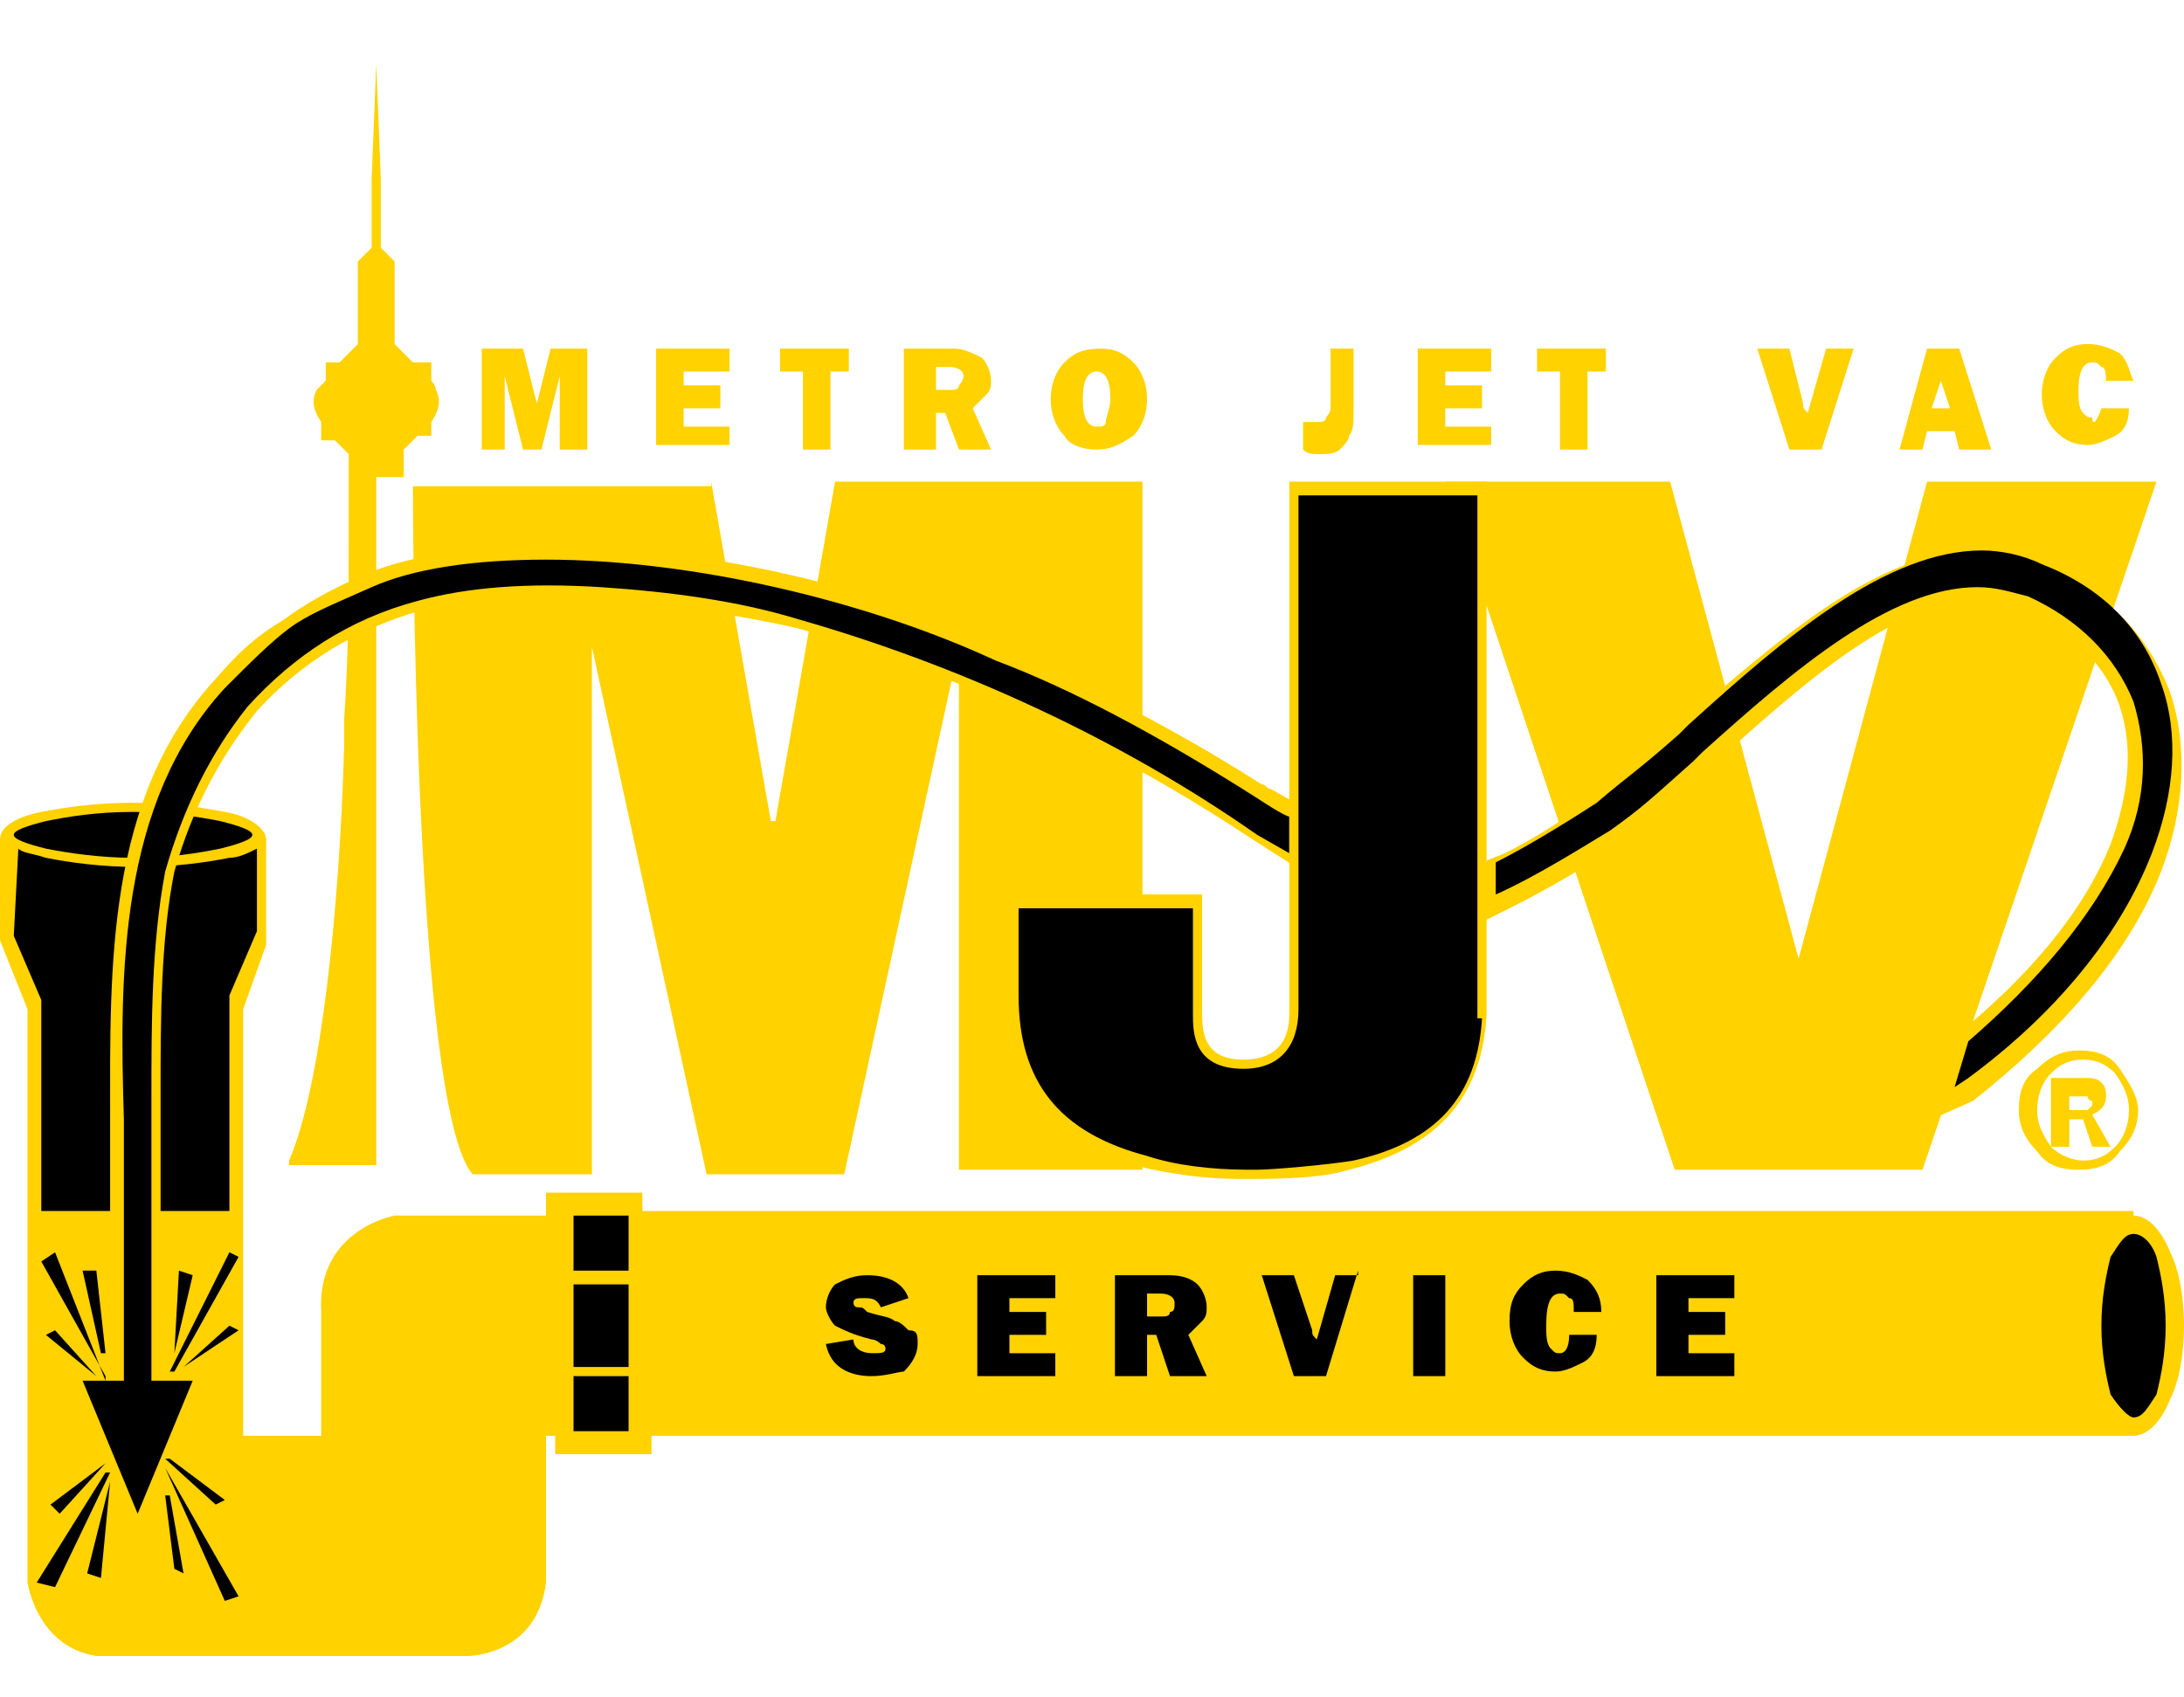 <?xml version="1.0" encoding="utf-8"?>
<!-- Generator: Adobe Illustrator 16.0.4, SVG Export Plug-In . SVG Version: 6.00 Build 0)  -->
<!DOCTYPE svg PUBLIC "-//W3C//DTD SVG 1.1//EN" "http://www.w3.org/Graphics/SVG/1.1/DTD/svg11.dtd">
<svg version="1.1" id="Layer_1" xmlns="http://www.w3.org/2000/svg" xmlns:xlink="http://www.w3.org/1999/xlink" x="0px" y="0px"
	 width="47.6px" height="37px" viewBox="0 0 47.6 37" style="enable-background:new 0 0 47.6 37;" xml:space="preserve">
<style type="text/css">
<![CDATA[
	.st0{fill-rule:evenodd;clip-rule:evenodd;}
	.st1{fill:#FFD200;}
	.st2{fill-rule:evenodd;clip-rule:evenodd;fill:#FFD200;}
]]>
</style>
<g>
	<path class="st1" d="M45.8,8.9l0.6,0c0,0.3-0.1,0.5-0.3,0.6c-0.2,0.1-0.4,0.2-0.6,0.2c-0.3,0-0.5-0.1-0.7-0.3
		c-0.2-0.2-0.3-0.5-0.3-0.8c0-0.3,0.1-0.6,0.3-0.8c0.2-0.2,0.4-0.3,0.7-0.3c0.3,0,0.5,0.1,0.7,0.2c0.2,0.2,0.2,0.4,0.3,0.6l-0.6,0
		c0-0.1,0-0.3-0.1-0.3c-0.1-0.1-0.1-0.1-0.2-0.1c-0.2,0-0.3,0.2-0.3,0.6c0,0.2,0,0.4,0.1,0.5c0.1,0.1,0.1,0.1,0.2,0.1
		C45.6,9.3,45.7,9.2,45.8,8.9 M42.1,8.9h0.4l-0.2-0.6L42.1,8.9z M42.7,9.8l-0.1-0.4H42l-0.1,0.4h-0.5L42,7.6h0.7l0.7,2.2H42.7z
		 M40.4,7.6l-0.7,2.2h-0.7l-0.7-2.2h0.7l0.3,1.2c0,0.1,0,0.1,0.1,0.2l0.4-1.4H40.4z M34.6,8.1v1.7H34V8.1h-0.5V7.6h1.5v0.5H34.6z
		 M32.5,9.2v0.5h-1.6V7.6h1.6v0.5h-1v0.3h0.8v0.5h-0.8v0.4H32.5z M29.5,7.6V9c0,0.2,0,0.4-0.1,0.5c0,0.1-0.1,0.2-0.2,0.3
		c-0.1,0.1-0.3,0.1-0.4,0.1c-0.2,0-0.3,0-0.4-0.1V9.2c0.1,0,0.2,0,0.3,0c0.1,0,0.2,0,0.2-0.1c0,0,0.1-0.1,0.1-0.2V7.6H29.5z
		 M23.9,9.3c0.1,0,0.2,0,0.2-0.1c0-0.1,0.1-0.3,0.1-0.5c0-0.4-0.1-0.6-0.3-0.6c-0.2,0-0.3,0.2-0.3,0.6C23.6,9.1,23.7,9.3,23.9,9.3z
		 M23.9,9.8c-0.3,0-0.6-0.1-0.7-0.3C23,9.3,22.9,9,22.9,8.7c0-0.3,0.1-0.6,0.3-0.8c0.2-0.2,0.4-0.3,0.8-0.3c0.3,0,0.5,0.1,0.7,0.3
		c0.2,0.2,0.3,0.5,0.3,0.8c0,0.3-0.1,0.6-0.3,0.8C24.4,9.7,24.2,9.8,23.9,9.8z M20.4,8.5h0.3c0.1,0,0.2,0,0.2-0.1
		c0,0,0.1-0.1,0.1-0.2c0-0.1-0.1-0.2-0.3-0.2h-0.3V8.5z M21.6,9.8h-0.7l-0.3-0.8h-0.2v0.8h-0.7V7.6h1.1c0.2,0,0.4,0.1,0.6,0.2
		c0.1,0.1,0.2,0.3,0.2,0.5c0,0.1,0,0.2-0.1,0.3c-0.1,0.1-0.2,0.2-0.3,0.3L21.6,9.8z M18.1,8.1v1.7h-0.6V8.1H17V7.6h1.5v0.5H18.1z
		 M15.9,9.2v0.5h-1.6V7.6h1.6v0.5h-1v0.3h0.8v0.5h-0.8v0.4H15.9z M12.8,7.6v2.2h-0.6V8.2l-0.4,1.6h-0.4L11,8.2v1.6h-0.5V7.6h0.9
		l0.3,1.2L12,7.6H12.8z"/>
	<polygon class="st2" points="39.2,20.9 36.4,10.5 31.5,10.5 36.5,25.5 41.9,25.5 47,10.5 42,10.5 	"/>
	<path class="st1" d="M7.6,9.9c0,0,0,0.5,0,0.5c0,0.3,0,0.8,0,1.4c0,1.1,0,2.4-0.1,3.9c0,0.2,0,0.4,0,0.6v0c-0.1,3.5-0.5,7.4-1.2,9
		l0,0.1h1.9v-15h0.6c0,0,0-0.6,0-0.6l0.3-0.3h0.3h0v0V9.2c0.2-0.3,0.2-0.5,0.1-0.7C9.5,8.4,9.4,8.3,9.4,8.3l0-0.4v0h0H9L8.6,7.5V5.7
		v0v0L8.3,5.4V3.9l0,0l0,0L8.2,1.4V1.1H8.2l0,0.3L8.1,3.9l0,0l0,0v1.5L7.8,5.7l0,0v0v1.8L7.4,7.9H7.1h0l0,0l0,0.4
		c0,0-0.1,0.1-0.2,0.2C6.8,8.7,6.8,8.9,7,9.2v0.4v0h0h0.3L7.6,9.9z"/>
	<path class="st1" d="M46.5,26.5c0.3,0,0.6,0.3,0.8,0.8c0.2,0.4,0.3,1,0.3,1.6v0c0,0.6-0.1,1.2-0.3,1.6c-0.2,0.5-0.5,0.8-0.8,0.8
		H14.2v0.4h-2.1v-0.4h-0.2v3.2c-0.2,1.6-1.7,1.6-1.7,1.6H2.1c-1.3-0.2-1.5-1.6-1.5-1.6V22L0,20.5v-2.2c0-0.3,0.4-0.5,0.9-0.6
		c0.5-0.1,1.2-0.2,2-0.2h0c0.8,0,1.5,0.1,2,0.2c0.6,0.1,0.9,0.4,0.9,0.6l0,2.3l-0.5,1.4v9.3h1.7v-2.7c-0.1-1.8,1.6-2.1,1.6-2.1h3.3
		V26h2.1v0.4H46.5z"/>
	<path d="M46.5,30.9c0.2,0,0.3-0.2,0.5-0.5c0.1-0.4,0.2-0.9,0.2-1.5v0c0-0.6-0.1-1.1-0.2-1.5c-0.1-0.3-0.3-0.5-0.5-0.5
		s-0.3,0.2-0.5,0.5c-0.1,0.4-0.2,0.9-0.2,1.5v0c0,0.6,0.1,1.1,0.2,1.5C46.2,30.7,46.4,30.9,46.5,30.9z"/>
	<g>
		<polygon class="st0" points="3.6,32 4.9,34.9 5.2,34.8 3.6,32 		"/>
		<polygon class="st0" points="3.6,31.8 4.7,32.8 4.9,32.7 3.7,31.8 		"/>
		<polygon class="st0" points="3.6,32.6 3.8,34.2 4,34.3 3.7,32.6 		"/>
		<polygon class="st0" points="2.4,32.3 1.9,34.3 2.2,34.4 2.4,32.3 		"/>
		<polygon class="st0" points="2.3,32.1 0.8,34.5 1.2,34.6 2.4,32.1 		"/>
		<polygon class="st0" points="2.3,31.9 1.1,32.8 1.3,33 2.3,31.9 		"/>
		<polygon class="st0" points="5,28.9 4,29.8 5.2,29 		"/>
		<polygon class="st0" points="5,27.3 3.7,29.9 3.8,29.9 5.2,27.4 		"/>
		<polygon class="st0" points="3.9,27.7 3.8,29.5 3.8,29.5 4.2,27.8 		"/>
		<polygon class="st0" points="1.8,27.7 2.2,29.5 2.3,29.5 2.1,27.7 		"/>
		<polygon class="st0" points="0.9,27.5 2.3,30 2.3,30.1 1.2,27.3 		"/>
		<polygon class="st0" points="1,29.1 2.1,30 2.1,30 1.2,29 		"/>
	</g>
	<path d="M0.3,18.2c0,0.1,0.3,0.2,0.7,0.3c0.5,0.1,1.2,0.2,1.9,0.2h0c0.8,0,1.4-0.1,1.9-0.2l0,0c0.4-0.1,0.7-0.2,0.7-0.3l0,0
		c0-0.1-0.3-0.2-0.7-0.3c-0.5-0.1-1.2-0.2-1.9-0.2h0c-0.8,0-1.4,0.1-1.9,0.2C0.6,18,0.3,18.1,0.3,18.2z"/>
	<path d="M37.8,29.5V30h-1.7v-2.2h1.7v0.5h-1v0.3h0.8v0.5h-0.8v0.4H37.8z M34.2,29.1l0.6,0c0,0.3-0.1,0.5-0.3,0.6
		c-0.2,0.1-0.4,0.2-0.6,0.2c-0.3,0-0.5-0.1-0.7-0.3c-0.2-0.2-0.3-0.5-0.3-0.8c0-0.4,0.1-0.6,0.3-0.8c0.2-0.2,0.4-0.3,0.7-0.3
		c0.3,0,0.5,0.1,0.7,0.2c0.2,0.2,0.3,0.4,0.3,0.7l-0.6,0c0-0.2,0-0.3-0.1-0.3c-0.1-0.1-0.1-0.1-0.2-0.1c-0.2,0-0.3,0.2-0.3,0.7
		c0,0.2,0,0.4,0.1,0.5c0.1,0.1,0.1,0.1,0.2,0.1C34.1,29.5,34.2,29.4,34.2,29.1z M31.5,27.7V30h-0.7v-2.2H31.5z M29.6,27.7L28.9,30
		h-0.7l-0.7-2.2h0.7l0.4,1.2c0,0.1,0,0.1,0.1,0.2l0.4-1.4H29.6z M25,28.7h0.3c0.1,0,0.2,0,0.2-0.1c0.1,0,0.1-0.1,0.1-0.2
		c0-0.1-0.1-0.2-0.3-0.2H25V28.7z M26.3,30h-0.8l-0.3-0.9H25V30h-0.7v-2.2h1.2c0.3,0,0.5,0.1,0.6,0.2c0.1,0.1,0.2,0.3,0.2,0.5
		c0,0.1,0,0.2-0.1,0.3c-0.1,0.1-0.2,0.2-0.3,0.3L26.3,30z M23,29.5V30h-1.7v-2.2H23v0.5h-1v0.3h0.8v0.5H22v0.4H23z M18,29.3l0.6-0.1
		c0,0.2,0.2,0.3,0.4,0.3c0.2,0,0.3,0,0.3-0.1c0,0,0-0.1-0.1-0.1c0,0-0.1-0.1-0.2-0.1c-0.4-0.1-0.6-0.2-0.8-0.3
		c-0.1-0.1-0.2-0.3-0.2-0.4c0-0.2,0.1-0.4,0.2-0.5c0.2-0.1,0.4-0.2,0.7-0.2c0.5,0,0.8,0.2,0.9,0.5l-0.6,0.2
		c-0.1-0.2-0.2-0.2-0.4-0.2c-0.1,0-0.2,0-0.2,0.1c0,0,0,0.1,0.1,0.1s0.1,0,0.2,0.1c0.3,0.1,0.5,0.1,0.6,0.2c0.1,0,0.2,0.1,0.3,0.2
		C20,29,20,29.1,20,29.3c0,0.2-0.1,0.4-0.3,0.6C19.6,29.9,19.3,30,19,30C18.5,30,18.1,29.8,18,29.3z"/>
	<path class="st2" d="M15.5,10.5l1.3,7.4h0.1l1.3-7.4h6.7v15h-4V14.1l-2.5,11.5h-3l-2.5-11.5l0,11.5h-2.6c-1.3-1.5-1.3-15-1.3-15
		H15.5z"/>
	<path class="st1" d="M42.1,24.4l0.5-1.8l0,0c1.6-1.3,2.8-2.7,3.4-4.2c0.4-1.1,0.5-2.1,0.2-3c-0.3-0.9-1.1-1.7-2.1-2.1
		c-0.3-0.1-0.6-0.2-1-0.2c-1.8,0-3.8,1.8-5.8,3.6l-0.2,0.2c-1,0.8-1.2,1-1.8,1.5c-0.6,0.4-1.4,0.9-2.4,1.4l-0.6,0.3v-1.3l0.5-0.2
		c0.8-0.4,1.5-0.9,1.8-1.1c0.7-0.5,0.8-0.6,1.7-1.4l0.2-0.2c2.2-1.9,4.4-3.9,6.6-3.9c0.5,0,1,0.1,1.4,0.3c1.4,0.6,2.3,1.5,2.8,2.8
		c0.4,1.2,0.3,2.6-0.2,3.9c-0.7,1.8-2.2,3.5-4.1,5L42.1,24.4z"/>
	<path d="M42.9,22.7l-0.3,1l0.3-0.2c1.9-1.4,3.3-3.1,4-4.9c0.5-1.3,0.6-2.6,0.2-3.7c-0.4-1.2-1.3-2.1-2.6-2.6
		c-0.4-0.2-0.9-0.3-1.3-0.3c-2.1,0-4.3,1.9-6.4,3.8l-0.2,0.2c-0.9,0.8-1.1,0.9-1.8,1.5c-0.3,0.2-1.4,0.9-2.2,1.3v0.7
		c0.9-0.4,2-1.1,2.5-1.4c0.7-0.5,0.9-0.7,1.8-1.5l0.2-0.2c2-1.8,4.1-3.6,6-3.6c0.4,0,0.7,0.1,1.1,0.2c1.1,0.5,1.9,1.3,2.3,2.3
		c0.3,1,0.3,2.1-0.2,3.2C45.6,20,44.4,21.4,42.9,22.7z"/>
	<path d="M0.3,20.4l0.6,1.4v4.6H5v-4.7l0.6-1.4l0-1.8c-0.2,0.1-0.4,0.2-0.6,0.2l0,0c-0.5,0.1-1.2,0.2-2,0.2h0c-0.8,0-1.5-0.1-2-0.2
		l0,0c-0.3-0.1-0.5-0.1-0.6-0.2L0.3,20.4z"/>
	<rect x="12.5" y="26.5" width="1.2" height="1.2"/>
	<rect x="12.5" y="30" width="1.2" height="1.2"/>
	<rect x="12.5" y="28" width="1.2" height="1.8"/>
	<path class="st1" d="M3.5,26.8H2.4v-2.4c0-3.3-0.1-7,2.3-9.6c0.6-0.7,1-1,1.5-1.3c0.4-0.3,0.9-0.6,1.8-1c1-0.4,2.3-0.6,3.9-0.6
		c3.2,0,7,0.8,9.9,2.2c1.6,0.7,3.5,1.6,5.7,3c0.1,0,0.1,0.1,0.2,0.1l0.7,0.4v1.4l-1.1-0.7c-3-2-6.4-3.6-9.9-4.6
		c-1.3-0.3-2.8-0.5-4.3-0.7c-1.5-0.1-2.8,0-3.9,0.3c-1.4,0.4-2.6,1.1-3.6,2.2c-0.8,1-1.4,2.1-1.8,3.5c-0.3,1.5-0.3,3.2-0.3,4.9V26.8
		z"/>
	<path class="st0" d="M2.7,30.1H1.8L3,33l1.2-2.9H3.3V24c0-1.7,0-3.4,0.3-5c0.4-1.4,1-2.6,1.8-3.6c1-1.1,2.2-1.9,3.7-2.3
		c1.1-0.3,2.4-0.4,4-0.3c1.5,0.1,3,0.3,4.3,0.7c3.5,1,7,2.6,10,4.7l0.7,0.4v-0.8c-0.1,0-0.7-0.4-0.7-0.4c-2.2-1.4-4.1-2.4-5.7-3
		c-2.8-1.3-6.6-2.2-9.8-2.2c-1.6,0-2.9,0.2-3.8,0.6c-0.9,0.4-1.4,0.6-1.8,0.9C5.9,14,5.5,14.4,4.9,15c-2.3,2.5-2.3,6.2-2.2,9.4V30.1
		z"/>
	<path class="st1" d="M28.1,10.5v11.6c0,0.8-0.5,1-1,1c-0.8,0-0.9-0.5-0.9-1v-2.6h-4.5v2.2c0,2.3,1.4,3.3,3,3.7
		c0.8,0.2,1.6,0.3,2.3,0.3c0,0,0.1,0,0.2,0c0.5,0,1.6,0,2.2-0.2c1.6-0.4,2.9-1.3,3-3.4V10.5H28.1z"/>
	<path d="M32.3,22.2c-0.1,1.7-1,2.7-2.8,3.1c-0.6,0.1-1.8,0.2-2.1,0.2c-0.1,0-0.2,0-0.2,0c-0.8,0-1.6-0.1-2.2-0.3
		c-1.9-0.5-2.8-1.6-2.8-3.5v-1.9H26v2.3c0,0.4,0,1.2,1.1,1.2c0.8,0,1.2-0.5,1.2-1.3V10.8h3.9V22.2z"/>
	<path class="st2" d="M45.1,23.8v0.4h0.2c0.1,0,0.2,0,0.2,0c0,0,0.1-0.1,0.1-0.1c0,0,0-0.1,0-0.1c0,0-0.1,0-0.1-0.1c0,0-0.1,0-0.2,0
		H45.1z M45.1,24.4V25h-0.4v-1.5h0.7c0.2,0,0.3,0,0.4,0.1c0.1,0.1,0.1,0.2,0.1,0.3c0,0.2-0.1,0.3-0.3,0.4L46,25h-0.4l-0.2-0.6H45.1z
		 M46.4,24.2c0-0.3-0.1-0.5-0.3-0.8c-0.2-0.2-0.4-0.3-0.7-0.3c-0.3,0-0.5,0.1-0.7,0.3c-0.2,0.2-0.3,0.5-0.3,0.8
		c0,0.3,0.1,0.5,0.3,0.8c0.2,0.2,0.5,0.3,0.7,0.3c0.3,0,0.5-0.1,0.7-0.3C46.3,24.8,46.4,24.5,46.4,24.2z M45.3,25.5
		c-0.4,0-0.7-0.1-0.9-0.4c-0.3-0.3-0.4-0.6-0.4-0.9c0-0.4,0.1-0.7,0.4-0.9c0.3-0.3,0.6-0.4,0.9-0.4c0.4,0,0.7,0.1,0.9,0.4
		c0.2,0.3,0.4,0.6,0.4,0.9s-0.1,0.6-0.4,0.9C46,25.4,45.7,25.5,45.3,25.5z"/>
</g>
<g>
</g>
<g>
</g>
<g>
</g>
<g>
</g>
<g>
</g>
<g>
</g>
</svg>
